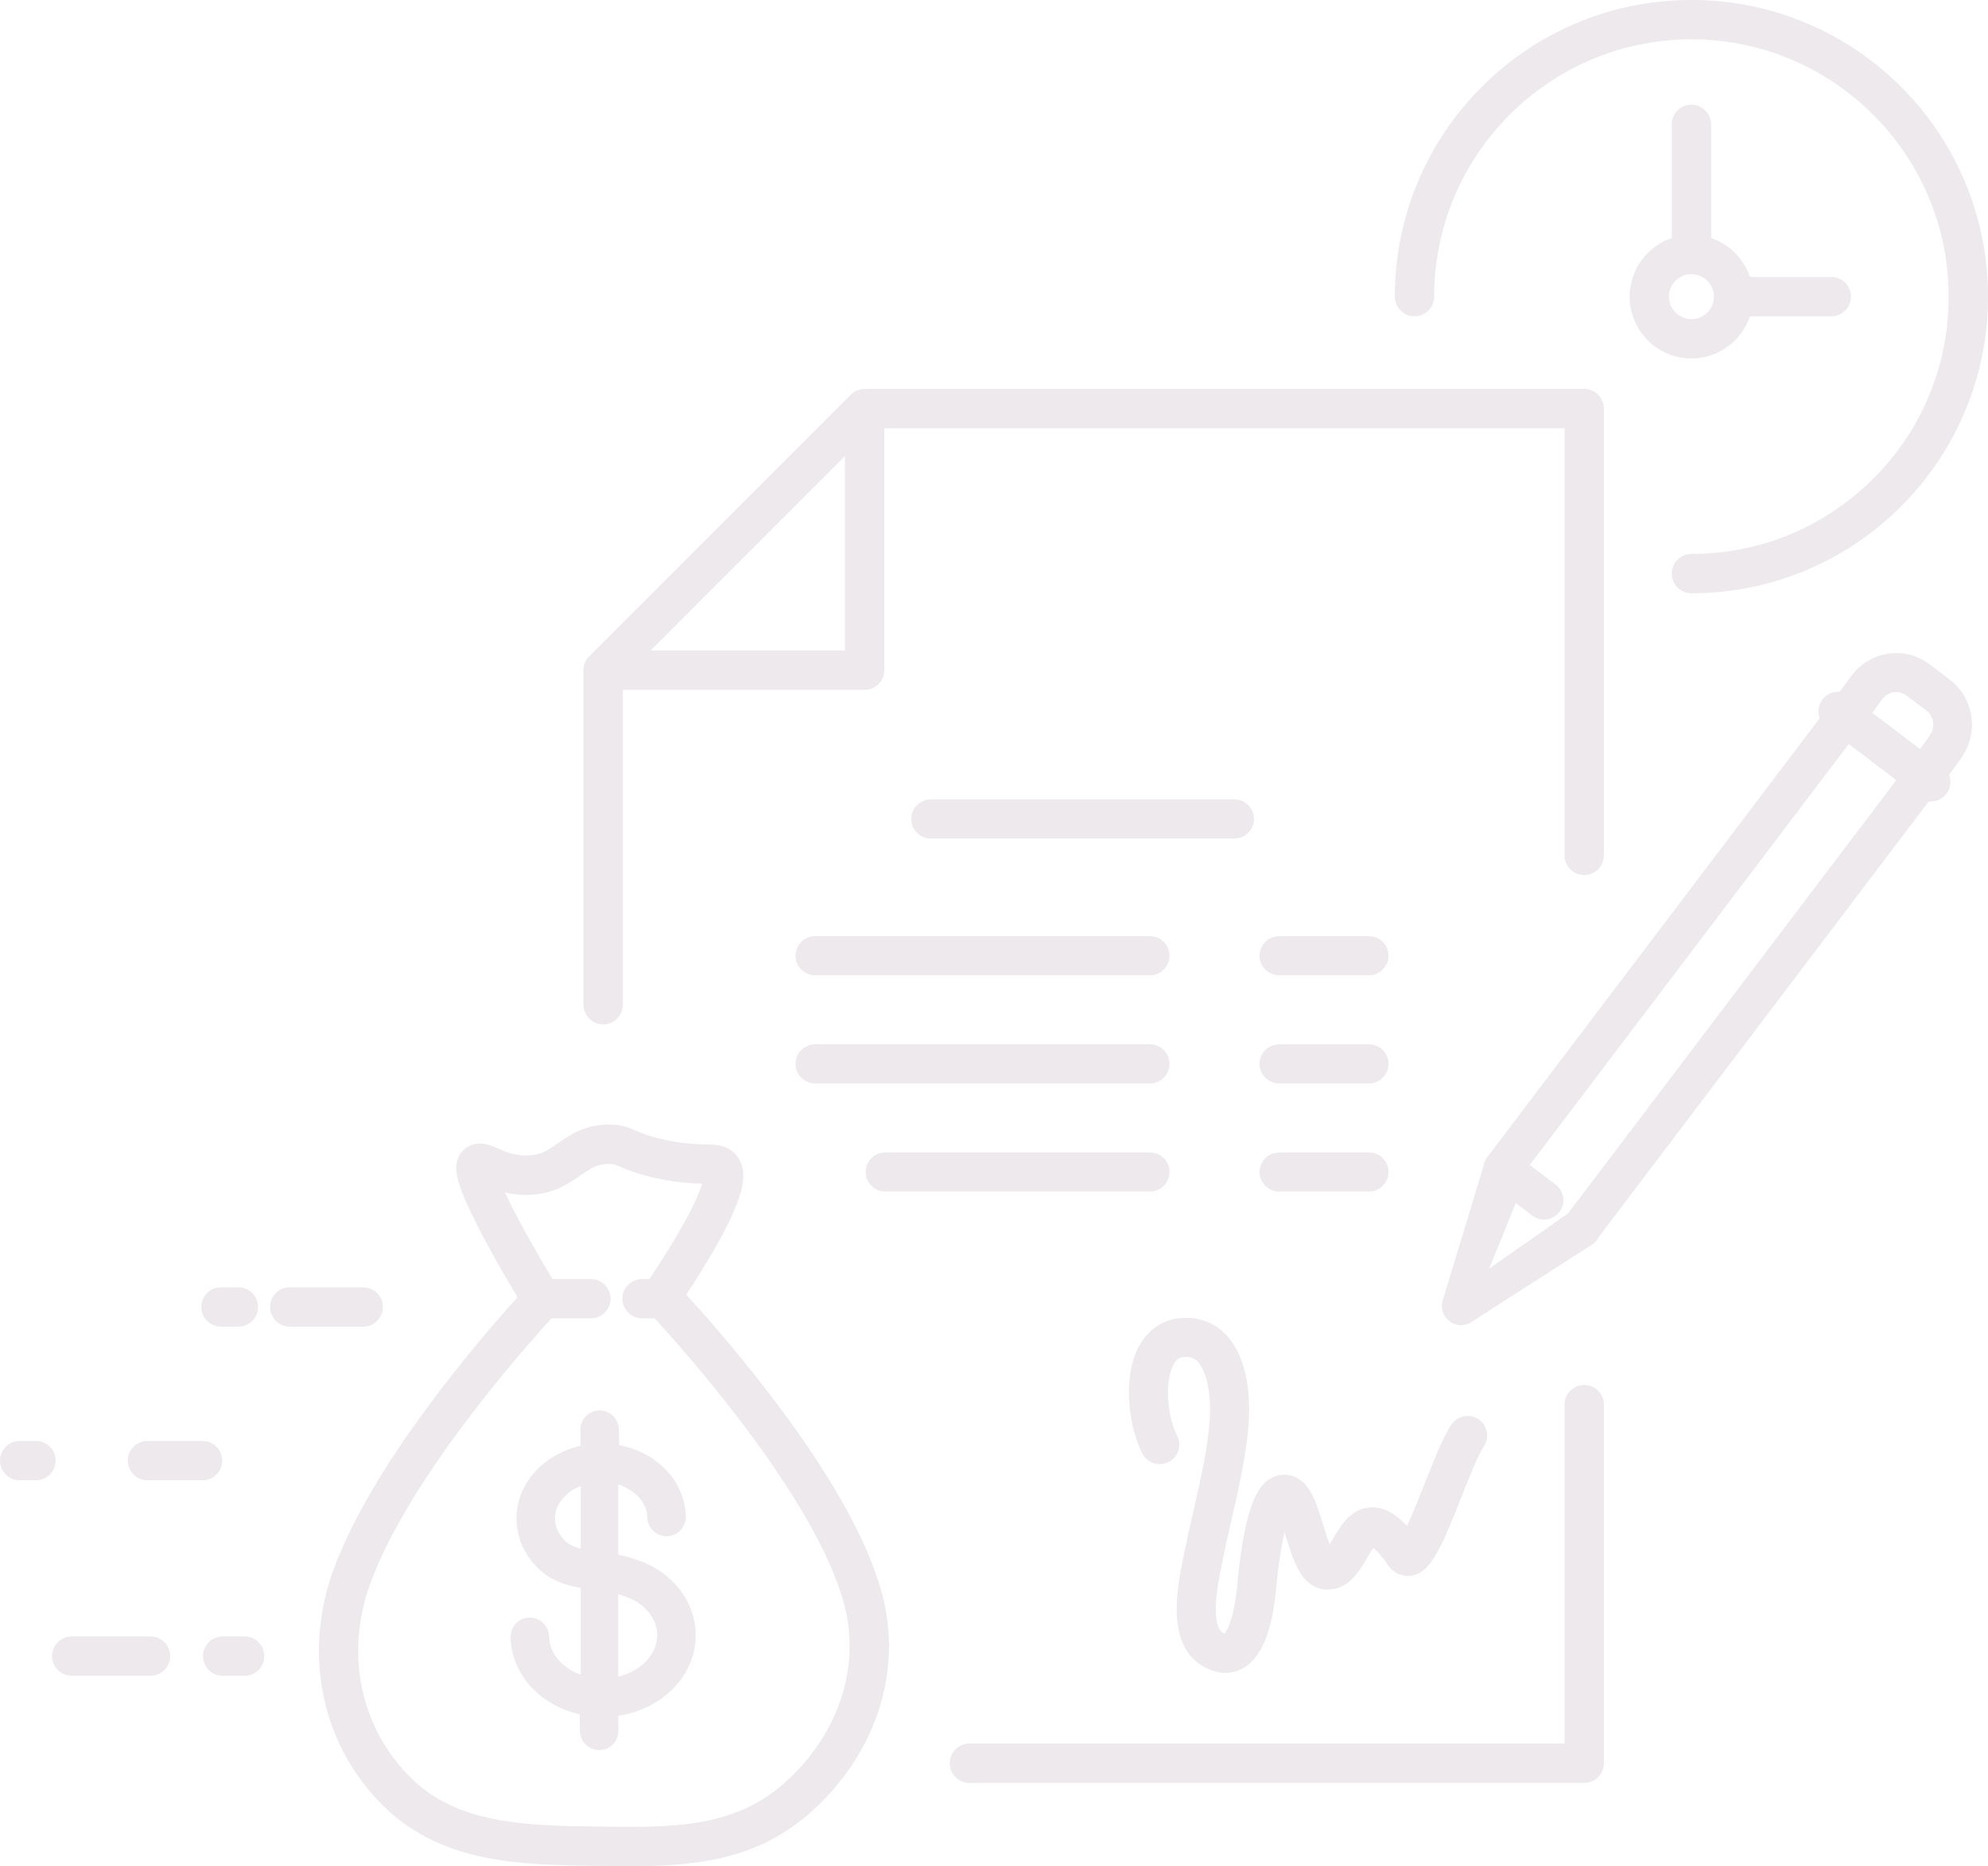 <?xml version="1.0" encoding="UTF-8" standalone="no"?><svg xmlns="http://www.w3.org/2000/svg" xmlns:xlink="http://www.w3.org/1999/xlink" fill="#000000" height="2563" preserveAspectRatio="xMidYMid meet" version="1" viewBox="0.0 0.0 2731.0 2563.0" width="2731" zoomAndPan="magnify"><defs><clipPath id="a"><path d="M 438 1544 L 1222 1544 L 1222 2562.988 L 438 2562.988 Z M 438 1544"/></clipPath><clipPath id="b"><path d="M 1916 0 L 2730.961 0 L 2730.961 815 L 1916 815 Z M 1916 0"/></clipPath></defs><g><g id="change1_2"><path d="M 2651.062 1009.895 C 2650.43 1010.766 2649.848 1011.676 2649.262 1012.727 L 2637.488 1028.645 L 2571.992 978.945 L 2585.902 960.125 L 2586.234 959.684 C 2590.039 954.754 2595.457 951.547 2601.562 950.656 C 2603.465 950.375 2605.434 950.336 2607.352 950.543 C 2611.57 950.992 2615.59 952.586 2618.992 955.156 L 2646.379 975.941 C 2651.449 979.785 2654.719 985.438 2655.617 991.848 C 2656.52 998.293 2654.898 1004.695 2651.062 1009.895 Z M 2154.027 1666.629 L 2045.77 1742.336 L 2082.262 1652.309 L 2105.176 1669.707 C 2109.012 1672.617 2113.551 1674.418 2118.32 1674.93 C 2127.609 1675.918 2136.848 1671.848 2142.438 1664.297 C 2151.125 1652.547 2148.758 1635.816 2137.148 1627.02 L 2101.508 1599.969 L 2539.703 1021.836 L 2605.016 1071.406 Z M 2678.352 933.254 L 2650.949 912.469 C 2639.891 904.062 2626.812 898.852 2613.172 897.395 C 2606.816 896.715 2600.363 896.848 2593.957 897.785 C 2573.676 900.766 2555.73 911.559 2543.422 928.18 L 2527.227 950.074 C 2520.289 949.457 2513.551 951.527 2508.18 955.926 C 2506.328 957.383 2504.695 959.074 2503.309 960.953 C 2497.871 968.309 2496.621 978.012 2499.809 986.469 L 2043.066 1589.336 C 2042.582 1589.988 2042.117 1590.699 2041.73 1591.34 L 2041.398 1591.867 C 2040.949 1592.66 2040.562 1593.438 2040.129 1594.418 L 2039.898 1594.988 C 2039.547 1595.789 2039.281 1596.578 2038.996 1597.449 L 2038.797 1598.129 C 2038.562 1598.996 2038.379 1599.816 2038.23 1600.629 L 1981.188 1788.469 L 1981.039 1789.156 C 1979.52 1798.906 1983.441 1808.648 1991.246 1814.57 C 1995.066 1817.488 1999.637 1819.301 2004.422 1819.809 C 2005.34 1819.906 2006.289 1819.957 2007.207 1819.957 C 2011.125 1819.957 2014.996 1819.09 2018.566 1817.391 L 2018.848 1817.246 L 2183.984 1711.211 C 2189.219 1708.641 2193.488 1704.367 2196.09 1699.117 L 2649.578 1100.629 L 2650.082 1100.629 C 2656.402 1101.238 2662.773 1099.508 2667.941 1095.789 C 2670.328 1094.129 2672.43 1092.098 2674.164 1089.758 C 2679.703 1082.27 2680.902 1072.426 2677.531 1063.895 L 2693.879 1041.777 C 2694.73 1040.637 2695.496 1039.406 2696.164 1038.117 C 2718.594 1003.887 2710.805 957.879 2678.352 933.254" fill="#ede9ed"/></g><g id="change1_3"><path d="M 1626.906 2132.379 C 1626.566 2134.039 1626.215 2135.809 1625.828 2137.68 C 1617.375 2179.098 1601.633 2256.199 1650.047 2286.828 C 1661.246 2293.918 1672.473 2297.508 1683.41 2297.508 C 1691.055 2297.508 1698.426 2295.77 1705.332 2292.348 C 1732.215 2279.02 1747.961 2241.559 1753.484 2177.82 C 1753.898 2173.039 1756.211 2147.891 1761.031 2121.719 C 1762.199 2115.43 1763.402 2109.629 1764.648 2104.359 C 1765.301 2106.41 1765.891 2108.359 1766.441 2110.141 C 1771.074 2125.117 1775.859 2140.609 1782.188 2153.02 C 1797.242 2182.488 1817.684 2184.32 1828.621 2182.727 C 1854.309 2180.301 1867.758 2157.199 1877.59 2140.32 C 1879.547 2136.961 1883.527 2130.121 1886.617 2125.93 C 1889.969 2128.57 1895.668 2134.059 1903.969 2145.25 C 1913.602 2162.957 1928.719 2164.48 1934.77 2164.289 C 1963.887 2163.457 1978.266 2130.188 2008.023 2055.02 C 2018.668 2028.117 2030.734 1997.629 2038.23 1986.777 C 2046.645 1974.598 2043.566 1957.848 2031.402 1949.438 C 2019.223 1941.027 2002.473 1944.09 1994.059 1956.27 C 1983.086 1972.16 1971.508 2001.387 1958.098 2035.27 C 1950.703 2053.969 1943.043 2073.32 1935.977 2088.828 C 1934.871 2091.258 1933.789 2093.57 1932.734 2095.738 C 1915.984 2077.77 1899.602 2069.43 1882.801 2070.297 C 1855.441 2071.688 1841.426 2095.75 1831.18 2113.328 C 1829.977 2115.41 1828.355 2118.188 1826.648 2120.957 C 1823.32 2112.379 1819.969 2101.547 1817.723 2094.277 C 1808.23 2063.578 1800.043 2037.07 1778.07 2028.09 C 1767.797 2023.879 1756.496 2024.59 1746.301 2030.09 C 1729.051 2039.391 1717.988 2062.258 1709.273 2106.59 C 1703.297 2136.969 1700.496 2167.398 1700.008 2173.188 C 1695.602 2224.008 1685.379 2239.719 1682.305 2243.371 C 1681.488 2243.039 1680.32 2242.469 1678.738 2241.469 C 1673.277 2238.008 1670.074 2225.828 1670.188 2208.891 C 1670.312 2188.129 1675.195 2164.23 1678.426 2148.41 C 1678.812 2146.488 1679.191 2144.66 1679.527 2142.938 C 1682.832 2126.469 1686.824 2109.07 1691.043 2090.637 C 1701.453 2045.141 1712.227 1998.098 1715.301 1954.758 C 1717.07 1929.848 1717.598 1868.141 1684.363 1833.258 C 1669.383 1817.527 1649.57 1809.488 1627.172 1809.977 C 1601.316 1810.566 1579.719 1823.367 1566.375 1845.996 C 1540.18 1890.418 1551.293 1961.898 1569.375 1996.418 C 1572.703 2002.77 1578.301 2007.438 1585.145 2009.578 C 1591.988 2011.719 1599.258 2011.07 1605.598 2007.738 C 1611.953 2004.41 1616.621 1998.809 1618.758 1991.969 C 1620.906 1985.129 1620.25 1977.859 1616.926 1971.508 C 1603.742 1946.348 1599.156 1896.066 1612.617 1873.258 C 1616.598 1866.508 1621.02 1863.82 1628.402 1863.648 C 1635.695 1863.488 1640.969 1865.52 1645.504 1870.289 C 1657.746 1883.129 1664.273 1915.547 1661.75 1950.961 C 1658.977 1990.168 1648.68 2035.16 1638.711 2078.668 C 1634.402 2097.469 1630.348 2115.219 1626.906 2132.379" fill="#ede9ed"/></g><g id="change1_4"><path d="M 1695.82 1151.598 C 1710.629 1151.598 1722.664 1139.551 1722.664 1124.754 C 1722.664 1109.969 1710.629 1097.922 1695.82 1097.922 L 1278.684 1097.922 C 1263.887 1097.922 1251.84 1109.969 1251.84 1124.754 C 1251.84 1139.551 1263.887 1151.598 1278.684 1151.598 L 1695.82 1151.598" fill="#ede9ed"/></g><g id="change1_5"><path d="M 1092.859 1312.609 C 1092.859 1327.41 1104.898 1339.449 1119.699 1339.449 L 1579.789 1339.449 C 1594.59 1339.449 1606.629 1327.41 1606.629 1312.609 C 1606.629 1297.809 1594.59 1285.77 1579.789 1285.77 L 1119.699 1285.77 C 1104.898 1285.77 1092.859 1297.809 1092.859 1312.609" fill="#ede9ed"/></g><g id="change1_6"><path d="M 1119.699 1487.961 L 1579.789 1487.961 C 1594.59 1487.961 1606.629 1475.922 1606.629 1461.121 C 1606.629 1446.32 1594.59 1434.281 1579.789 1434.281 L 1119.699 1434.281 C 1104.898 1434.281 1092.859 1446.32 1092.859 1461.121 C 1092.859 1475.922 1104.898 1487.961 1119.699 1487.961" fill="#ede9ed"/></g><g id="change1_7"><path d="M 1216.09 1636.469 L 1579.789 1636.469 C 1594.59 1636.469 1606.629 1624.43 1606.629 1609.629 C 1606.629 1594.828 1594.59 1582.789 1579.789 1582.789 L 1216.09 1582.789 C 1201.289 1582.789 1189.25 1594.828 1189.25 1609.629 C 1189.25 1624.43 1201.289 1636.469 1216.09 1636.469" fill="#ede9ed"/></g><g id="change1_8"><path d="M 1757.141 1339.449 L 1880.551 1339.449 C 1895.352 1339.449 1907.395 1327.41 1907.395 1312.617 C 1907.395 1297.816 1895.352 1285.773 1880.551 1285.773 L 1757.141 1285.773 C 1742.34 1285.773 1730.309 1297.816 1730.309 1312.617 C 1730.309 1327.41 1742.34 1339.449 1757.141 1339.449" fill="#ede9ed"/></g><g id="change1_9"><path d="M 1757.141 1487.965 L 1880.551 1487.965 C 1895.352 1487.965 1907.395 1475.926 1907.395 1461.125 C 1907.395 1446.324 1895.352 1434.285 1880.551 1434.285 L 1757.141 1434.285 C 1742.34 1434.285 1730.309 1446.324 1730.309 1461.125 C 1730.309 1475.926 1742.34 1487.965 1757.141 1487.965" fill="#ede9ed"/></g><g id="change1_10"><path d="M 1757.141 1636.473 L 1880.551 1636.473 C 1895.352 1636.473 1907.395 1624.434 1907.395 1609.633 C 1907.395 1594.832 1895.352 1582.793 1880.551 1582.793 L 1757.141 1582.793 C 1742.34 1582.793 1730.309 1594.832 1730.309 1609.633 C 1730.309 1624.434 1742.34 1636.473 1757.141 1636.473" fill="#ede9ed"/></g><g id="change1_11"><path d="M 849.129 2302.66 L 849.129 2189.469 C 862.82 2193.391 870.496 2197.551 871.406 2198.059 C 890.789 2208.871 902.551 2226.41 902.867 2245 C 903.324 2271.48 880.969 2295.18 849.129 2302.66 Z M 797.734 2126.91 C 789.316 2124.789 783.18 2122.09 779.062 2118.699 L 779.035 2118.68 C 768.52 2109.719 762.613 2098.172 762.406 2086.148 C 762.195 2073.738 768.012 2061.711 778.785 2052.27 C 784.281 2047.461 790.641 2043.609 797.734 2040.789 Z M 897.141 2151.898 C 893.848 2150.059 876.492 2140.871 849.129 2135.051 L 849.129 2038.781 C 857.551 2041.371 865.277 2045.43 871.691 2050.672 C 882.785 2059.738 889.016 2071.559 889.227 2083.961 C 889.473 2098.281 901.352 2109.93 915.77 2109.93 L 916.098 2109.93 C 930.664 2109.68 942.312 2097.629 942.066 2083.059 C 941.578 2054.852 928.465 2028.82 905.133 2009.75 C 889.758 1997.191 870.934 1988.609 850.523 1984.82 L 850.148 1963.059 C 849.898 1948.738 838.02 1937.09 823.602 1937.09 L 823.277 1937.102 C 816.227 1937.219 809.645 1940.078 804.734 1945.16 C 799.824 1950.238 797.191 1956.922 797.312 1963.969 L 797.684 1985.719 C 777.414 1990.211 758.895 1999.441 743.965 2012.52 C 721.301 2032.379 709.086 2058.852 709.57 2087.051 C 710.039 2114.57 722.613 2140.16 744.949 2159.051 L 745.25 2159.309 C 758.137 2170.012 774.871 2176.91 797.734 2180.922 L 797.734 2299.949 C 785.832 2295.711 775.602 2289.07 767.938 2280.559 C 759.219 2270.879 754.504 2259.469 754.297 2247.551 C 754.051 2233.23 742.172 2221.578 727.773 2221.578 L 727.43 2221.59 C 720.367 2221.711 713.777 2224.57 708.879 2229.641 C 703.973 2234.719 701.336 2241.398 701.461 2248.461 C 701.727 2264.102 705.59 2279.172 712.934 2293.262 C 719.852 2306.52 729.523 2318.281 741.688 2328.211 C 757.133 2340.828 775.957 2349.871 796.297 2354.441 L 796.695 2377.609 C 796.941 2391.922 808.789 2403.57 823.105 2403.57 L 823.566 2403.57 C 830.625 2403.449 837.211 2400.59 842.117 2395.512 C 847.02 2390.441 849.652 2383.762 849.531 2376.699 L 849.184 2356.391 C 875.438 2352.57 899.254 2341.809 918.238 2325.18 C 930.062 2314.82 939.328 2302.738 945.777 2289.262 C 952.637 2274.93 955.977 2259.738 955.707 2244.09 C 955.059 2206.461 933.164 2171.988 897.141 2151.898" fill="#ede9ed"/></g><g clip-path="url(#a)" id="change1_21"><path d="M 1073.66 2452.16 C 1004.648 2511.09 920.215 2509.941 822.422 2508.609 C 722.711 2507.238 628.535 2505.961 563.152 2440.449 C 495.129 2372.309 473.996 2271.262 508.004 2176.75 C 560.586 2030.602 721.816 1849.68 757.617 1810.629 L 811.766 1810.629 C 826.656 1810.629 838.766 1798.52 838.766 1783.629 C 838.766 1768.75 826.656 1756.629 811.766 1756.629 L 758.824 1756.629 C 749.656 1741.289 736.488 1718.859 723.32 1695.039 C 710.895 1672.57 700.949 1653.359 693.664 1637.738 C 705.867 1640.621 717.867 1641.648 730.078 1640.871 C 762.074 1638.852 781.621 1625.27 797.324 1614.359 C 810.785 1605.012 819.68 1598.828 835.73 1598.5 C 842.762 1598.359 844.496 1599.09 852.82 1602.68 C 862.688 1606.93 876.203 1612.75 902.699 1618.391 C 931.457 1624.52 951.285 1625.262 964.809 1625.578 C 961.289 1636.988 952.371 1658.609 929.879 1696.859 C 915.371 1721.52 900.484 1744.141 892.062 1756.629 L 881.988 1756.629 C 867.102 1756.629 854.988 1768.75 854.988 1783.629 C 854.988 1798.52 867.102 1810.629 881.988 1810.629 L 899.316 1810.629 C 939.609 1854.43 1122.18 2058.77 1160.148 2205.109 C 1182.852 2292.57 1149.711 2387.23 1073.66 2452.16 Z M 1051.66 1907.469 C 1006.672 1849.27 965.059 1802.391 942.727 1778.02 C 952.855 1762.73 966.992 1740.68 980.523 1717.199 C 994.68 1692.621 1005.219 1671.531 1011.84 1654.512 C 1019.57 1634.641 1026.84 1609.379 1014.262 1590.289 C 1002.469 1572.398 984.332 1572 968.328 1571.648 C 956.137 1571.379 939.434 1571 913.949 1565.57 C 892.668 1561.039 882.414 1556.629 874.145 1553.07 C 863.918 1548.66 853.324 1544.102 834.617 1544.512 C 802.266 1545.172 782.441 1558.949 766.508 1570.02 C 753.23 1579.238 743.633 1585.91 726.68 1586.98 C 709.094 1588.078 695.469 1582.23 684.516 1577.52 C 678.734 1575.039 673.738 1572.891 668.258 1571.641 C 649.594 1567.359 638.664 1577.191 634.828 1581.609 C 621.504 1596.98 626.23 1617.602 638.176 1645.891 C 645.32 1662.809 656.258 1684.84 670.688 1711.371 C 685.098 1737.871 700.188 1763.719 710.898 1781.691 C 691.539 1803.051 655.441 1844.09 615.266 1895.73 C 536.824 1996.559 483.637 2084.961 457.191 2158.469 C 438.004 2211.801 433.211 2268.859 443.328 2323.461 C 454.258 2382.422 482.477 2436.07 524.934 2478.602 C 561.676 2515.418 607.688 2539.078 665.586 2550.949 C 715.297 2561.148 766.973 2561.852 821.684 2562.602 L 821.828 2562.602 C 835.816 2562.789 850.281 2562.988 864.34 2562.988 C 903.266 2562.988 948.867 2561.621 991.996 2551.48 C 1037.051 2540.891 1075.23 2521.828 1108.73 2493.23 C 1153.898 2454.66 1187.379 2406.352 1205.559 2353.512 C 1223.801 2300.52 1226.172 2244.52 1212.422 2191.551 C 1192.691 2115.52 1138.602 2019.941 1051.66 1907.469" fill="#ede9ed"/></g><g id="change1_12"><path d="M 525.969 1795.039 C 525.969 1780.148 513.859 1768.039 498.969 1768.039 L 398.023 1768.039 C 383.137 1768.039 371.023 1780.148 371.023 1795.039 C 371.023 1809.93 383.137 1822.039 398.023 1822.039 L 498.969 1822.039 C 513.859 1822.039 525.969 1809.93 525.969 1795.039" fill="#ede9ed"/></g><g id="change1_13"><path d="M 303.531 1822.039 L 327.5 1822.039 C 342.387 1822.039 354.5 1809.93 354.5 1795.039 C 354.5 1780.148 342.387 1768.039 327.5 1768.039 L 303.531 1768.039 C 288.645 1768.039 276.531 1780.148 276.531 1795.039 C 276.531 1809.93 288.645 1822.039 303.531 1822.039" fill="#ede9ed"/></g><g id="change1_14"><path d="M 305.258 2006.012 C 305.258 1991.121 293.145 1979.012 278.258 1979.012 L 202.559 1979.012 C 187.668 1979.012 175.559 1991.121 175.559 2006.012 C 175.559 2020.891 187.668 2033.012 202.559 2033.012 L 278.258 2033.012 C 293.145 2033.012 305.258 2020.891 305.258 2006.012" fill="#ede9ed"/></g><g id="change1_15"><path d="M 49.379 1979.012 L 27 1979.012 C 12.113 1979.012 0 1991.121 0 2006.012 C 0 2020.891 12.113 2033.012 27 2033.012 L 49.379 2033.012 C 64.266 2033.012 76.379 2020.891 76.379 2006.012 C 76.379 1991.121 64.266 1979.012 49.379 1979.012" fill="#ede9ed"/></g><g id="change1_16"><path d="M 206.758 2247.488 L 98.5 2247.488 C 83.609 2247.488 71.5 2259.602 71.5 2274.488 C 71.5 2289.379 83.609 2301.488 98.5 2301.488 L 206.758 2301.488 C 221.645 2301.488 233.758 2289.379 233.758 2274.488 C 233.758 2259.602 221.645 2247.488 206.758 2247.488" fill="#ede9ed"/></g><g id="change1_17"><path d="M 336.066 2247.488 L 305.867 2247.488 C 290.98 2247.488 278.867 2259.602 278.867 2274.488 C 278.867 2289.379 290.98 2301.488 305.867 2301.488 L 336.066 2301.488 C 350.953 2301.488 363.066 2289.379 363.066 2274.488 C 363.066 2259.602 350.953 2247.488 336.066 2247.488" fill="#ede9ed"/></g><g clip-path="url(#b)" id="change1_1"><path d="M 1943.191 434.379 C 1958.07 434.379 1970.184 422.281 1970.184 407.387 C 1970.184 212.531 2128.715 54 2323.582 54 C 2518.438 54 2676.969 212.531 2676.969 407.387 C 2676.969 517.395 2627.039 619.211 2540.035 686.75 C 2477.625 735.168 2402.781 760.77 2323.582 760.77 C 2308.688 760.77 2296.574 772.883 2296.574 787.777 C 2296.574 802.656 2308.688 814.77 2323.582 814.77 C 2369.559 814.77 2414.695 807.164 2457.754 792.152 C 2499.355 777.641 2538.176 756.531 2573.141 729.406 C 2621.16 692.145 2660.898 643.789 2688.043 589.59 C 2716.523 532.727 2730.969 471.422 2730.969 407.387 C 2730.969 352.398 2720.195 299.051 2698.934 248.805 C 2678.426 200.285 2649.055 156.723 2611.641 119.309 C 2574.23 81.914 2530.668 52.543 2482.164 32.02 C 2431.918 10.777 2378.555 -0.016 2323.582 -0.016 C 2268.578 -0.016 2215.234 10.777 2164.988 32.02 C 2116.484 52.543 2072.906 81.914 2035.508 119.309 C 1998.098 156.723 1968.727 200.285 1948.203 248.805 C 1926.957 299.051 1916.184 352.398 1916.184 407.387 C 1916.184 422.281 1928.297 434.379 1943.191 434.379" fill="#ede9ed"/></g><g id="change1_18"><path d="M 2354.445 407.391 C 2354.445 424.426 2340.594 438.281 2323.574 438.281 C 2306.523 438.281 2292.688 424.426 2292.688 407.391 C 2292.688 390.355 2306.523 376.504 2323.574 376.504 C 2340.594 376.504 2354.445 390.355 2354.445 407.391 Z M 2323.574 143.711 C 2308.676 143.711 2296.57 155.832 2296.57 170.715 L 2296.57 326.93 C 2262.301 338.457 2238.684 371.016 2238.684 407.391 C 2238.684 454.191 2276.762 492.285 2323.574 492.285 C 2359.938 492.285 2392.496 468.652 2404.039 434.395 L 2515.746 434.395 C 2530.645 434.395 2542.75 422.273 2542.75 407.391 C 2542.75 392.496 2530.645 380.391 2515.746 380.391 L 2404.039 380.391 C 2395.582 355.383 2375.57 335.367 2350.578 326.93 L 2350.578 170.715 C 2350.578 155.832 2338.457 143.711 2323.574 143.711" fill="#ede9ed"/></g><g id="change1_19"><path d="M 2176.277 1902.148 C 2161.383 1902.148 2149.27 1914.258 2149.27 1929.148 L 2149.27 2394.648 L 1331.699 2394.648 C 1316.82 2394.648 1304.699 2406.762 1304.699 2421.648 C 1304.699 2436.531 1316.82 2448.648 1331.699 2448.648 L 2176.277 2448.648 C 2191.16 2448.648 2203.27 2436.531 2203.27 2421.648 L 2203.27 1929.148 C 2203.27 1914.258 2191.16 1902.148 2176.277 1902.148" fill="#ede9ed"/></g><g id="change1_20"><path d="M 1160.793 626.328 L 1160.793 893.344 L 893.773 893.344 Z M 828.59 1406.938 C 843.477 1406.938 855.59 1394.828 855.59 1379.938 L 855.59 947.344 L 1187.789 947.344 C 1202.68 947.344 1214.789 935.23 1214.789 920.336 L 1214.789 588.145 L 2149.27 588.145 L 2149.27 1174.793 C 2149.27 1189.676 2161.383 1201.801 2176.277 1201.801 C 2191.16 1201.801 2203.27 1189.676 2203.27 1174.793 L 2203.27 561.148 C 2203.27 546.254 2191.16 534.141 2176.277 534.141 L 1187.789 534.141 C 1187.629 534.141 1187.48 534.156 1187.309 534.156 C 1186.711 534.168 1186.113 534.195 1185.512 534.25 L 1185.391 534.266 C 1185.219 534.277 1185.039 534.293 1184.871 534.305 C 1184.031 534.398 1183.27 534.52 1182.57 534.656 L 1182.301 534.711 C 1181.641 534.844 1180.949 535.02 1180.18 535.25 C 1179.98 535.305 1179.789 535.371 1179.562 535.441 C 1178.98 535.629 1178.41 535.832 1177.832 536.062 L 1177.699 536.117 C 1177.551 536.168 1177.402 536.223 1177.262 536.293 C 1176.461 536.629 1175.75 536.969 1175 537.371 L 1174.949 537.398 C 1174.332 537.723 1173.711 538.102 1173.051 538.535 C 1172.883 538.645 1172.719 538.75 1172.551 538.875 L 1172.48 538.926 C 1171.98 539.266 1171.5 539.617 1171.031 539.996 L 1170.922 540.078 C 1170.77 540.199 1170.629 540.305 1170.492 540.43 C 1169.852 540.953 1169.301 541.453 1168.801 541.957 L 1168.762 541.98 L 809.5 901.25 C 808.973 901.777 808.438 902.359 807.867 903.047 C 807.746 903.195 807.633 903.332 807.523 903.48 L 807.438 903.59 C 807.066 904.062 806.711 904.535 806.371 905.023 L 806.309 905.117 C 806.199 905.277 806.086 905.441 805.984 905.59 C 805.566 906.238 805.199 906.848 804.867 907.453 L 804.762 907.645 C 804.41 908.305 804.078 909.008 803.742 909.793 C 803.672 909.957 803.609 910.133 803.543 910.293 L 803.496 910.402 C 803.277 910.957 803.078 911.523 802.895 912.09 L 802.859 912.199 C 802.801 912.387 802.742 912.578 802.688 912.754 C 802.477 913.469 802.309 914.133 802.16 914.836 L 802.109 915.066 C 801.969 915.781 801.852 916.551 801.758 917.402 C 801.738 917.594 801.723 917.77 801.707 917.957 L 801.699 918.094 C 801.648 918.676 801.617 919.254 801.609 919.852 C 801.598 920.012 801.59 920.176 801.59 920.336 L 801.59 1379.938 C 801.59 1394.828 813.703 1406.938 828.59 1406.938" fill="#ede9ed"/></g></g></svg>
